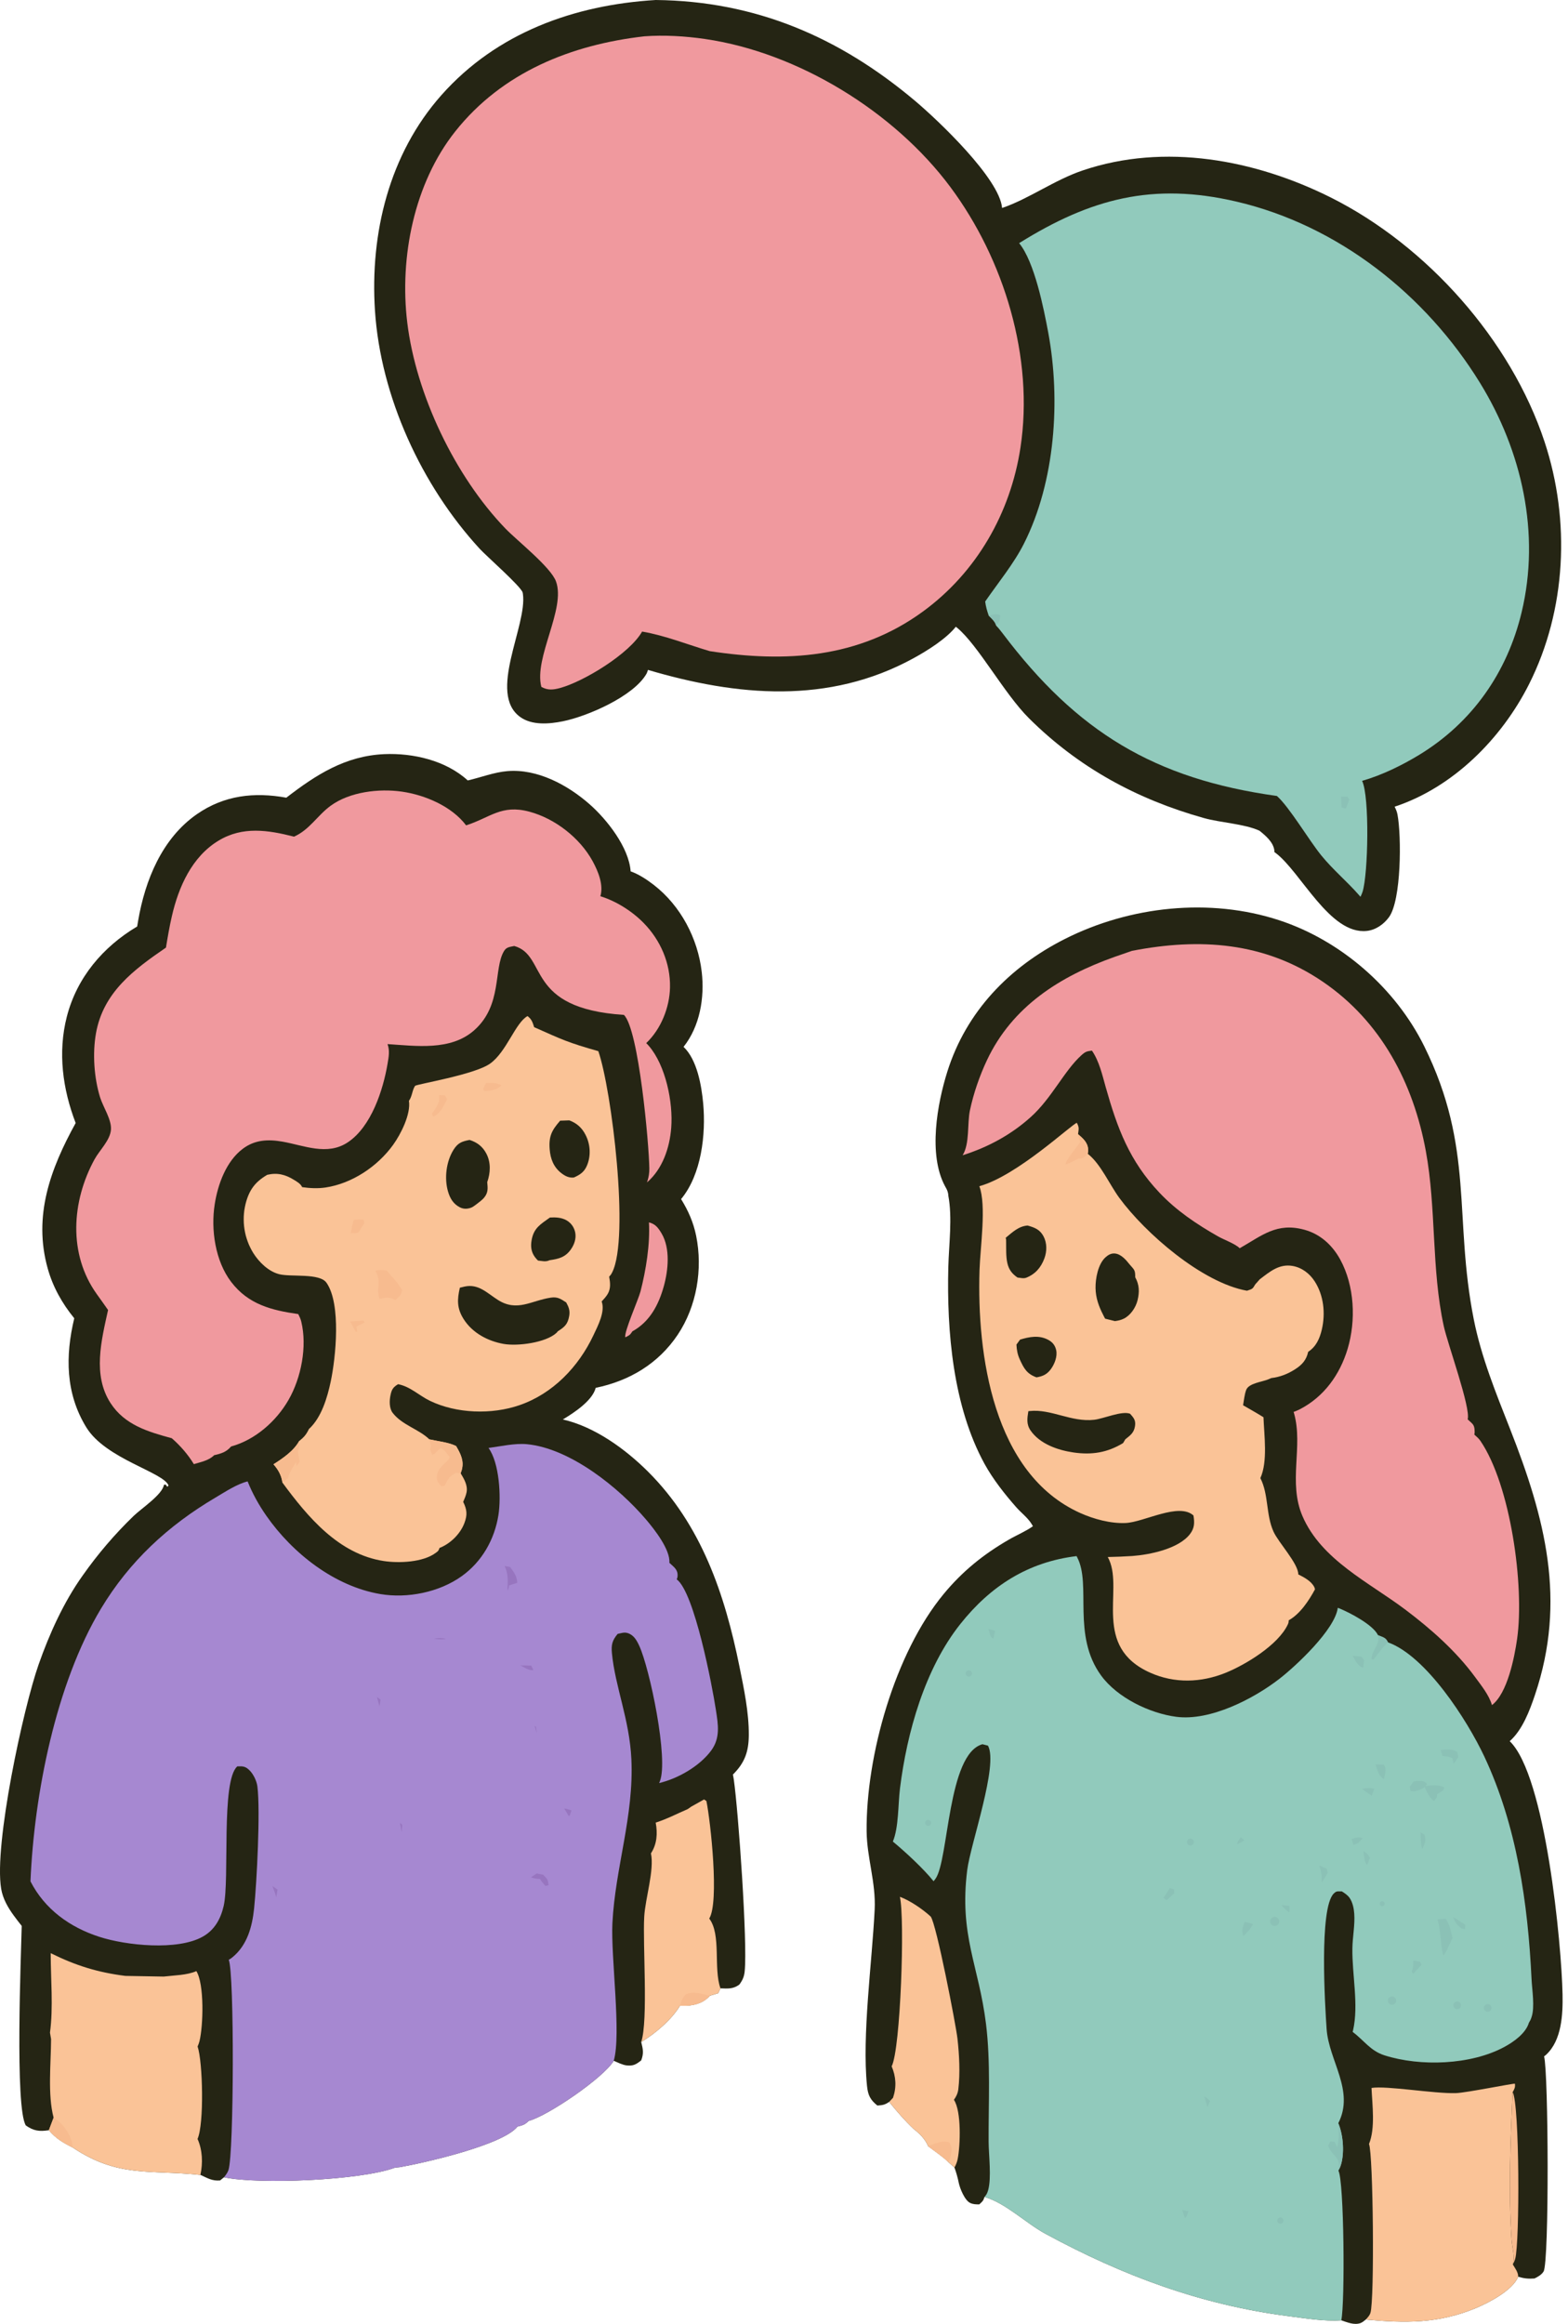 <svg xmlns="http://www.w3.org/2000/svg" width="106" height="157" viewBox="0 0 106 157" fill="none"><path d="M19.355 53.891C21.369 52.34 23.346 51.067 25.975 50.949C27.92 50.863 30.148 51.376 31.621 52.726C32.508 52.523 33.394 52.172 34.3 52.096C36.325 51.926 38.372 53.03 39.852 54.329C41.03 55.363 42.516 57.249 42.632 58.867C43.183 59.063 43.735 59.426 44.197 59.784C46.011 61.187 47.175 63.394 47.438 65.66C47.641 67.389 47.316 69.338 46.209 70.725C47.129 71.594 47.425 73.345 47.537 74.553C47.726 76.627 47.423 79.347 46.043 81.01C46.529 81.795 46.876 82.58 47.061 83.488C47.519 85.743 47.101 88.252 45.815 90.174C44.504 92.13 42.549 93.292 40.271 93.761C40.049 94.638 38.784 95.456 38.048 95.899C40.19 96.381 42.279 97.899 43.807 99.422C47.423 103.023 49.002 107.715 49.991 112.603C50.294 114.094 50.63 115.691 50.621 117.217C50.615 118.332 50.351 119.091 49.546 119.888C49.568 120.003 49.592 120.118 49.608 120.234C49.913 122.376 50.543 131.224 50.342 133.183C50.305 133.547 50.196 133.79 49.978 134.08C49.551 134.388 49.202 134.348 48.705 134.331L48.552 134.66L47.986 134.83C47.633 135.254 47.111 135.44 46.571 135.493C46.37 135.513 46.17 135.517 45.969 135.503C45.398 136.457 44.295 137.388 43.347 137.956C43.469 138.438 43.53 138.727 43.345 139.199C43.002 139.47 42.815 139.586 42.359 139.537C42.085 139.507 41.745 139.332 41.49 139.225C40.807 140.366 37.056 142.934 35.735 143.29C35.456 143.56 35.344 143.573 34.98 143.671C34.004 144.914 28.67 146.125 27.017 146.414L26.71 146.443C24.393 147.31 17.439 147.595 15.144 147.094L14.88 147.308C14.331 147.355 14.036 147.153 13.548 146.932C13.53 146.932 13.511 146.934 13.493 146.932C10.108 146.572 7.987 147.136 4.918 145.087C4.27 144.768 3.773 144.473 3.303 143.916C2.656 144.013 2.277 143.964 1.748 143.596C0.998 142.418 1.424 132.051 1.468 130.114C1.284 129.883 1.105 129.65 0.93 129.412C0.535 128.871 0.191 128.275 0.079 127.606C-0.422 124.619 1.572 115.407 2.61 112.454C3.342 110.372 4.303 108.244 5.587 106.443C6.097 105.718 6.64 105.019 7.215 104.346C7.792 103.672 8.399 103.028 9.036 102.412C9.576 101.895 10.982 100.971 11.082 100.31L11.2 100.296L11.309 100.446L11.394 100.361C11.059 99.456 7.15 98.576 5.833 96.429C4.426 94.133 4.41 91.606 5.02 89.062C4.201 88.06 3.578 86.953 3.227 85.703C2.228 82.144 3.411 78.955 5.115 75.87C4.234 73.58 3.9 71.101 4.516 68.692C5.193 66.046 6.958 63.968 9.273 62.592C9.294 62.461 9.315 62.33 9.339 62.199C9.809 59.465 10.954 56.64 13.312 55.004C15.157 53.725 17.191 53.499 19.355 53.891Z" fill="#252514"></path><path d="M33.025 97.823C33.832 97.714 34.806 97.493 35.613 97.568C38.536 97.84 41.843 100.502 43.683 102.668C44.249 103.334 45.318 104.691 45.252 105.582C45.54 105.859 45.83 106.022 45.806 106.467C45.799 106.574 45.782 106.608 45.749 106.7C46.941 107.581 48.145 113.873 48.395 115.516C48.548 116.511 48.709 117.418 48.069 118.277C47.284 119.33 45.823 120.166 44.557 120.462C44.572 120.425 44.589 120.389 44.605 120.351C45.213 118.868 43.92 112.708 43.212 111.182C43.042 110.817 42.846 110.464 42.442 110.333C42.194 110.253 42.002 110.335 41.753 110.386C41.394 110.82 41.311 111.107 41.368 111.697C41.586 113.961 42.556 116.169 42.682 118.842C42.865 122.692 41.59 126.164 41.4 129.932C41.287 132.206 42.015 137.445 41.49 139.225C40.807 140.366 37.056 142.934 35.735 143.29C35.456 143.56 35.344 143.573 34.98 143.671C34.004 144.914 28.67 146.125 27.017 146.414L26.71 146.443C24.393 147.31 17.439 147.595 15.144 147.094C15.261 146.944 15.377 146.799 15.442 146.616C15.819 145.547 15.846 133.265 15.464 132.404C15.578 132.332 15.619 132.31 15.715 132.231C16.713 131.414 17.049 130.168 17.177 128.94C17.358 127.188 17.609 122.336 17.4 120.687C17.354 120.332 17.14 119.881 16.892 119.625C16.604 119.329 16.432 119.319 16.042 119.335C14.924 120.312 15.538 126.974 15.12 128.77C14.915 129.644 14.509 130.39 13.698 130.843C11.994 131.795 8.536 131.441 6.708 130.848C4.709 130.201 3.026 128.985 2.06 127.102C2.306 121.231 3.772 113.76 6.823 108.685C8.75 105.479 11.364 103.064 14.57 101.173C15.222 100.789 16.009 100.262 16.739 100.082C17.071 100.911 17.498 101.677 18.008 102.408C19.774 104.936 22.61 107.17 25.712 107.694C27.543 108.003 29.69 107.574 31.209 106.488C32.585 105.505 33.437 104 33.697 102.341C33.886 101.124 33.762 98.831 33.025 97.823Z" fill="#A688D1"></path><path d="M9.121 127.951C9.136 128.088 9.214 128.151 9.295 128.26C9.38 128.115 9.428 127.993 9.567 127.897C9.648 128.343 9.567 128.74 9.495 129.179L9.341 129.263L9.088 128.71C9.007 129.163 9.049 129.595 8.876 130.031C8.839 129.448 8.828 129.3 8.517 128.814C8.604 128.43 8.903 128.326 9.121 127.951Z" fill="#A688D1"></path><path d="M4.265 124.894C4.484 124.948 4.607 125.014 4.799 125.125C4.828 125.505 4.901 125.829 5.019 126.191L5.059 126.312C4.689 126.331 4.558 126.269 4.237 126.084C4.045 125.661 4.166 125.331 4.265 124.894Z" fill="#A688D1"></path><path d="M34.109 105.794L34.488 105.867C34.752 106.235 34.944 106.472 34.968 106.933L34.403 107.114C34.409 107.287 34.377 107.312 34.3 107.46C34.327 106.865 34.383 106.345 34.109 105.794Z" fill="#9775BF"></path><path d="M36.278 126.571L36.718 126.653C36.99 126.941 37.043 126.952 37.082 127.363L36.87 127.413L36.576 127.061L36.509 126.941C36.286 126.927 36.108 126.915 35.898 126.83L36.278 126.571Z" fill="#9775BF"></path><path d="M35.177 112.514C35.423 112.512 35.667 112.52 35.913 112.528L36.06 112.833C35.735 112.87 35.467 112.659 35.177 112.514Z" fill="#9775BF"></path><path d="M38.141 122.179C38.318 122.201 38.466 122.255 38.634 122.311L38.519 122.645L38.451 122.694L38.141 122.179Z" fill="#9775BF"></path><path d="M18.411 127.415L18.762 127.661L18.671 128.189C18.634 127.944 18.494 127.654 18.411 127.415Z" fill="#9775BF"></path><path d="M29.328 110.71C29.625 110.649 29.862 110.673 30.156 110.71C29.882 110.794 29.611 110.736 29.328 110.71Z" fill="#9775BF"></path><path d="M25.485 114.644L25.725 114.832L25.653 115.281L25.485 114.644Z" fill="#9775BF"></path><path d="M27.039 123.146L27.192 123.289L27.15 123.786L27.039 123.146Z" fill="#9775BF"></path><path d="M36.142 116.601L36.236 116.671L36.284 117.085L36.142 116.601Z" fill="#9775BF"></path><path d="M3.427 131.954C5.117 132.793 6.614 133.256 8.475 133.49L11.065 133.535C11.749 133.452 12.652 133.446 13.275 133.166C13.825 134.068 13.74 136.869 13.485 137.903C13.456 138.024 13.406 138.145 13.358 138.26C13.711 139.291 13.807 143.495 13.354 144.504C13.69 145.253 13.722 146.137 13.548 146.932C13.53 146.932 13.511 146.934 13.493 146.932C10.108 146.572 7.987 147.136 4.918 145.087C4.27 144.768 3.773 144.473 3.303 143.916L3.624 143.068C3.212 141.52 3.447 139.386 3.453 137.763L3.379 137.322C3.61 135.621 3.428 133.681 3.427 131.954Z" fill="#FAC397"></path><path d="M3.624 143.068C4.185 143.391 4.671 144.057 4.853 144.682C4.892 144.816 4.91 144.948 4.918 145.087C4.27 144.768 3.773 144.473 3.303 143.916L3.624 143.068Z" fill="#F7BB8F"></path><path d="M46.724 122.058L47.596 121.569L47.755 121.675C48.042 123.102 48.631 128.519 47.946 129.616C48.773 130.706 48.217 132.971 48.705 134.331L48.552 134.66L47.986 134.83C47.633 135.254 47.111 135.44 46.571 135.493C46.37 135.513 46.17 135.517 45.969 135.503C45.398 136.457 44.295 137.388 43.347 137.956C43.831 136.492 43.441 131.378 43.552 129.48C43.624 128.242 44.245 126.335 44.005 125.21C44.417 124.585 44.461 123.852 44.326 123.133C45.056 122.905 45.788 122.524 46.495 122.219L46.724 122.058Z" fill="#FAC397"></path><path d="M45.969 135.503C46.061 135.168 46.133 135.001 46.355 134.735C46.889 134.507 47.441 134.709 47.986 134.83C47.633 135.254 47.111 135.44 46.571 135.493C46.37 135.513 46.17 135.517 45.969 135.503Z" fill="#F7BB8F"></path><path d="M19.874 56.524C20.916 56.067 21.454 55.095 22.344 54.442C23.639 53.49 25.627 53.261 27.174 53.483C28.731 53.707 30.538 54.472 31.51 55.76C33.141 55.24 33.893 54.329 35.783 54.835C37.518 55.299 39.196 56.601 40.062 58.178C40.434 58.86 40.814 59.777 40.587 60.549C41.657 60.878 42.739 61.565 43.517 62.361C44.655 63.524 45.326 65.072 45.294 66.707C45.267 68.069 44.679 69.532 43.685 70.473C43.761 70.546 43.781 70.565 43.857 70.652C45.006 71.98 45.511 74.481 45.376 76.195C45.27 77.552 44.79 78.974 43.739 79.884C43.748 79.853 43.757 79.822 43.768 79.791C43.859 79.495 43.898 79.251 43.896 78.941C43.877 77.327 43.183 69.546 42.178 68.566C35.449 68.129 37.058 64.56 34.765 63.91C34.477 63.977 34.246 63.969 34.076 64.248C33.348 65.436 33.98 67.914 32.048 69.612C30.468 71.004 28.125 70.663 26.198 70.538C26.359 70.978 26.278 71.401 26.202 71.85C25.904 73.633 25.099 76.124 23.508 77.177C22.115 78.098 20.561 77.386 19.096 77.129C18.13 76.96 17.234 76.995 16.415 77.609C15.29 78.451 14.725 80.015 14.516 81.353C14.245 83.07 14.549 85.187 15.623 86.599C16.787 88.13 18.363 88.522 20.162 88.778C20.251 88.955 20.319 89.096 20.367 89.289C20.776 90.978 20.36 93.085 19.508 94.572C18.677 96.022 17.252 97.276 15.623 97.723C15.301 98.098 14.958 98.203 14.477 98.312C14.119 98.673 13.581 98.77 13.105 98.916C12.713 98.271 12.183 97.659 11.612 97.166C10.003 96.728 8.436 96.273 7.475 94.794C6.244 92.9 6.858 90.538 7.305 88.503C7.056 88.141 6.799 87.788 6.544 87.431C4.602 84.726 4.838 81.162 6.389 78.327C6.731 77.702 7.451 77.039 7.501 76.311C7.547 75.633 6.973 74.798 6.766 74.135C6.357 72.808 6.246 71.172 6.489 69.802C6.984 67.038 9.04 65.512 11.22 64.018C11.335 63.312 11.455 62.603 11.617 61.904C12.07 59.924 12.972 57.877 14.782 56.788C16.406 55.81 18.128 56.076 19.874 56.524Z" fill="#F0999E"></path><path d="M27.645 74.372C27.867 74.068 27.865 73.643 28.059 73.361C28.138 73.247 32.075 72.612 33.136 71.853C34.25 71.056 34.834 69.103 35.661 68.646C35.948 68.862 36.003 69.068 36.11 69.395C38.028 70.248 38.388 70.432 40.448 71.015C41.346 73.593 42.58 83.63 41.381 85.967C41.293 86.135 41.287 86.13 41.18 86.25C41.254 86.649 41.3 87.043 41.086 87.413C40.977 87.6 40.82 87.767 40.674 87.926C40.927 88.615 40.415 89.574 40.121 90.201C39.114 92.34 37.376 94.158 35.109 94.936C33.237 95.579 30.869 95.505 29.073 94.642C28.33 94.285 27.739 93.674 26.911 93.515C26.584 93.715 26.483 93.856 26.401 94.246C26.32 94.616 26.305 95.135 26.544 95.449C27.174 96.274 28.297 96.54 29.029 97.242C29.561 97.362 30.366 97.448 30.834 97.695C31.14 98.22 31.386 98.697 31.214 99.316C31.194 99.389 31.168 99.461 31.142 99.533C31.371 99.919 31.628 100.34 31.543 100.809C31.501 101.034 31.401 101.256 31.312 101.466C31.571 101.988 31.604 102.337 31.397 102.89C31.131 103.601 30.501 104.237 29.805 104.54C29.777 104.553 29.747 104.562 29.716 104.574C29.638 104.776 29.638 104.774 29.474 104.898C28.613 105.553 26.974 105.619 25.943 105.462C22.897 104.998 20.805 102.488 19.091 100.162C19.032 99.684 18.804 99.278 18.488 98.927C19.117 98.526 19.859 98.022 20.223 97.357C20.545 97.099 20.704 96.92 20.883 96.545C21.731 95.772 22.126 94.425 22.357 93.339C22.701 91.712 23.072 88.101 22.073 86.664C21.607 85.991 19.682 86.288 18.873 86.083C18.154 85.9 17.511 85.274 17.123 84.655C17.085 84.594 17.049 84.532 17.014 84.469C16.979 84.406 16.946 84.343 16.916 84.278C16.884 84.214 16.853 84.148 16.824 84.082C16.797 84.016 16.77 83.95 16.746 83.883C16.72 83.815 16.696 83.747 16.676 83.679C16.654 83.61 16.634 83.541 16.615 83.472C16.598 83.402 16.582 83.333 16.567 83.262C16.552 83.192 16.54 83.121 16.528 83.05C16.516 82.98 16.507 82.909 16.5 82.837C16.492 82.766 16.486 82.694 16.482 82.622C16.478 82.551 16.476 82.479 16.476 82.407C16.474 82.335 16.475 82.264 16.478 82.192C16.481 82.12 16.486 82.048 16.493 81.977C16.499 81.905 16.507 81.834 16.517 81.763C16.527 81.692 16.54 81.621 16.554 81.551C16.567 81.48 16.582 81.41 16.6 81.34C16.835 80.407 17.241 79.849 18.067 79.369C18.743 79.21 19.288 79.349 19.867 79.706C20.085 79.84 20.314 79.965 20.428 80.203C20.944 80.277 21.487 80.304 22.006 80.227C23.798 79.959 25.529 78.801 26.579 77.34C27.102 76.614 27.782 75.265 27.645 74.372Z" fill="#FAC397"></path><path d="M29.029 97.242C29.561 97.362 30.366 97.448 30.834 97.695C31.14 98.22 31.386 98.697 31.214 99.316C31.194 99.389 31.168 99.461 31.142 99.533L30.81 99.5C30.353 99.759 30.307 99.906 30.05 100.377L29.836 100.416C29.64 100.174 29.52 100.102 29.533 99.763C29.546 99.382 29.773 99.134 30.037 98.886C30.2 98.734 30.32 98.651 30.398 98.438C30.235 98.235 30.063 97.965 29.825 97.846C29.701 97.782 29.485 98.22 29.223 98.286L29.071 97.927C29.165 97.649 29.093 97.519 29.029 97.242Z" fill="#F7BB8F"></path><path d="M18.488 98.927C19.117 98.526 19.859 98.022 20.223 97.357C20.229 97.628 20.242 97.809 20.138 98.065L20.258 98.771L20.046 99.047L20.014 98.783C19.782 99.142 19.578 99.453 19.464 99.867L19.091 100.162C19.032 99.684 18.804 99.278 18.488 98.927Z" fill="#F7BB8F"></path><path d="M31.087 86.997C31.198 86.969 31.307 86.941 31.416 86.917C32.352 86.721 32.92 87.354 33.66 87.823C34.965 88.649 35.909 87.867 37.224 87.669C37.701 87.596 37.895 87.75 38.276 87.991C38.449 88.302 38.542 88.543 38.479 88.905C38.381 89.477 38.159 89.651 37.708 89.942C37.679 89.977 37.655 90.016 37.62 90.047C36.899 90.712 34.996 90.962 34.045 90.794C32.981 90.606 31.942 90.057 31.349 89.127C30.88 88.392 30.902 87.802 31.087 86.997Z" fill="#252514"></path><path d="M32.203 81.364C32.092 81.444 31.963 81.551 31.831 81.597C31.569 81.685 31.329 81.688 31.087 81.565C30.642 81.339 30.418 80.954 30.283 80.485C30.028 79.599 30.167 78.468 30.655 77.685C30.956 77.204 31.229 77.112 31.743 77.013C32.251 77.172 32.622 77.452 32.875 77.931C33.195 78.535 33.158 79.239 32.938 79.864C32.971 80.26 33.016 80.546 32.748 80.886C32.606 81.068 32.384 81.222 32.203 81.364Z" fill="#252514"></path><path d="M37.867 75.713L38.49 75.691C39 75.886 39.34 76.189 39.589 76.68C39.911 77.312 39.959 78.08 39.682 78.739C39.497 79.178 39.218 79.364 38.795 79.551C38.464 79.589 38.2 79.453 37.943 79.253C37.426 78.851 37.211 78.291 37.16 77.656C37.088 76.767 37.298 76.364 37.867 75.713Z" fill="#252514"></path><path d="M37.176 82.255C37.555 82.231 37.95 82.249 38.292 82.44C38.33 82.461 38.366 82.485 38.401 82.51C38.437 82.535 38.471 82.563 38.503 82.592C38.537 82.621 38.568 82.651 38.597 82.684C38.626 82.716 38.653 82.75 38.678 82.785C38.704 82.82 38.728 82.857 38.749 82.895C38.77 82.933 38.789 82.972 38.806 83.012C38.824 83.052 38.839 83.092 38.852 83.134C38.865 83.175 38.876 83.218 38.885 83.26C38.968 83.674 38.824 84.084 38.584 84.42C38.207 84.947 37.762 85.05 37.152 85.139C36.89 85.267 36.655 85.19 36.369 85.162C36.271 85.059 36.23 85.022 36.153 84.915C35.9 84.563 35.865 84.192 35.94 83.773C36.086 82.958 36.546 82.707 37.176 82.255Z" fill="#252514"></path><path d="M25.38 85.849C25.681 85.783 25.86 85.793 26.156 85.841C26.211 85.915 26.283 86.02 26.344 86.082C26.699 86.437 26.919 86.735 27.187 87.162C27.109 87.527 27.009 87.569 26.743 87.817L26.736 87.829C26.281 87.6 26.132 87.642 25.662 87.756C25.378 86.977 25.836 86.731 25.38 85.849Z" fill="#F7BB8F"></path><path d="M29.683 73.987L30.069 73.998L30.226 74.234C30.167 74.38 30.169 74.385 30.08 74.548C29.899 74.882 29.651 75.341 29.287 75.426L29.195 75.237C29.409 74.931 29.688 74.595 29.69 74.209C29.692 74.135 29.686 74.061 29.683 73.987Z" fill="#F7BB8F"></path><path d="M23.909 82.417C24.14 82.377 24.343 82.386 24.576 82.401L24.63 82.638L24.225 83.266C24.009 83.331 23.933 83.323 23.715 83.298C23.763 82.998 23.833 82.711 23.909 82.417Z" fill="#F7BB8F"></path><path d="M32.851 73.166C33.245 73.157 33.544 73.131 33.899 73.318C33.649 73.615 33.224 73.685 32.849 73.704C32.809 73.707 32.772 73.704 32.733 73.703L32.655 73.582L32.851 73.166Z" fill="#F7BB8F"></path><path d="M23.676 89.278L24.572 89.213L24.65 89.347L24.094 89.62L24.149 89.98L24.035 89.959L23.676 89.278Z" fill="#F7BB8F"></path><path d="M43.87 82.582C44.308 82.691 44.498 82.951 44.725 83.332C45.324 84.344 45.176 85.82 44.873 86.905C44.524 88.157 43.925 89.297 42.754 89.942C42.59 90.194 42.545 90.215 42.272 90.348C42.17 90.004 43.159 87.794 43.301 87.242C43.669 85.808 43.953 84.061 43.87 82.582Z" fill="#F0999E"></path><path d="M64.108 80.774C64.104 80.729 64.104 80.683 64.095 80.638C64.053 80.416 63.984 80.32 63.881 80.129C62.737 77.998 63.356 74.573 64.043 72.393C65.322 68.335 68.226 65.34 71.971 63.444C76.368 61.219 81.774 60.628 86.482 62.173C90.652 63.543 94.341 66.758 96.283 70.688C99.688 77.579 98.262 82.235 99.631 89.14C100.141 91.7 101.127 94.109 102.079 96.528C104.451 102.555 105.922 108.125 103.764 114.515C103.407 115.573 102.916 116.878 102.06 117.632C104.49 119.968 105.567 131.388 105.632 134.746C105.656 136.085 105.582 137.828 104.527 138.811C104.481 138.854 104.431 138.89 104.383 138.929C104.68 139.993 104.737 152.824 104.349 153.46C104.211 153.684 103.963 153.822 103.734 153.932C103.324 153.962 103.028 153.934 102.633 153.813C102.265 154.72 100.688 155.552 99.786 155.928C97.236 156.989 95.008 156.954 92.329 156.708C92.231 156.786 92.095 156.903 91.971 156.946C91.54 157.097 91.086 156.896 90.674 156.759C89.521 156.838 88.289 156.629 87.145 156.483C81.218 155.725 75.892 153.743 70.661 150.904C69.355 150.196 67.953 148.81 66.554 148.427C66.473 148.694 66.408 148.735 66.201 148.927C65.976 148.925 65.791 148.927 65.584 148.828C65.215 148.652 64.893 147.85 64.816 147.479C64.742 147.114 64.649 146.788 64.524 146.437L64.128 146.086C63.722 145.687 63.199 145.344 62.745 144.997C62.538 144.499 62.174 144.151 61.76 143.827C61.156 143.254 60.633 142.648 60.11 142.002C59.809 142.207 59.659 142.225 59.31 142.247C58.833 141.862 58.678 141.557 58.612 140.927C58.264 137.509 58.955 132.558 59.129 129.011C59.218 127.172 58.606 125.52 58.586 123.732C58.534 118.622 60.498 111.672 63.792 107.691C65.063 106.153 66.482 105.009 68.202 104.015C68.718 103.716 69.346 103.453 69.828 103.111C69.8 103.064 69.773 103.016 69.745 102.97C69.499 102.556 69.039 102.208 68.716 101.845C67.934 100.961 67.121 99.93 66.554 98.894C64.424 94.998 63.999 89.951 64.108 85.599C64.147 84.073 64.391 82.267 64.108 80.774Z" fill="#252514"></path><path d="M60.359 124.413C60.758 123.476 60.71 121.875 60.84 120.827C61.309 117.045 62.521 112.739 64.915 109.724C66.962 107.145 69.503 105.523 72.777 105.129C72.793 105.157 72.806 105.186 72.821 105.214C73.8 107.072 72.442 110.476 74.447 113.21C75.541 114.7 77.721 115.752 79.524 115.986C81.817 116.283 84.741 114.775 86.489 113.42C87.596 112.562 90.245 110.099 90.437 108.623C90.469 108.635 90.502 108.645 90.535 108.659C91.256 108.949 92.845 109.787 93.153 110.47C93.48 110.614 93.678 110.619 93.829 110.955C96.407 111.881 99.18 116.202 100.338 118.658C102.537 123.333 103.291 128.581 103.535 133.697C103.57 134.434 103.769 135.602 103.535 136.276C103.464 136.486 103.466 136.461 103.357 136.655C103.143 137.376 102.328 137.949 101.689 138.294C99.426 139.513 96.017 139.627 93.597 138.858C92.636 138.553 92.213 137.845 91.442 137.274C91.452 137.238 91.461 137.203 91.47 137.167C91.86 135.455 91.4 133.407 91.424 131.648C91.433 130.869 91.605 130.061 91.55 129.287C91.526 128.936 91.444 128.536 91.248 128.239C91.115 128.039 90.912 127.905 90.711 127.78C90.441 127.789 90.362 127.727 90.16 127.932C89.168 128.933 89.573 135.502 89.682 137.079C89.831 139.225 91.594 141.242 90.472 143.443C90.811 144.237 90.91 145.533 90.615 146.358C90.572 146.478 90.543 146.521 90.478 146.64C90.87 147.348 90.927 155.607 90.674 156.759C89.521 156.838 88.289 156.629 87.145 156.483C81.218 155.725 75.892 153.743 70.661 150.904C69.355 150.196 67.953 148.81 66.554 148.427C66.685 148.279 66.739 148.174 66.796 147.981C67.04 147.137 66.837 145.601 66.833 144.689C66.818 142.087 66.975 139.311 66.656 136.733C66.166 132.774 64.834 130.759 65.385 126.347C65.606 124.575 67.509 119.241 66.789 117.934L66.414 117.839C64.045 118.495 64.145 125.67 63.24 126.93C63.199 126.986 63.155 127.04 63.112 127.095C62.421 126.236 61.22 125.127 60.359 124.413Z" fill="#91CABC"></path><path d="M90.478 146.64C90.648 145.626 90.088 145.768 89.785 144.968L89.924 144.678L90.221 144.7L90.386 145.066C90.556 144.532 90.495 143.995 90.472 143.443C90.811 144.237 90.91 145.533 90.615 146.358C90.572 146.478 90.543 146.521 90.478 146.64Z" fill="#8BC1B6"></path><path d="M93.153 110.47C93.48 110.614 93.678 110.619 93.829 110.955C93.469 111.273 93.162 111.738 92.856 112.113L92.721 112.099C92.708 111.553 93.222 111.178 93.177 110.653C93.172 110.592 93.159 110.531 93.153 110.47Z" fill="#8BC1B6"></path><path d="M97.172 129.676L97.726 129.629C97.996 129.971 98.088 130.517 98.195 130.934C98.073 131.166 97.968 131.404 97.859 131.643C97.8 131.812 97.698 131.948 97.6 132.099C97.425 132.024 97.397 130.206 97.172 129.676Z" fill="#8BC1B6"></path><path d="M96.283 120.685C96.765 120.601 97.17 120.556 97.63 120.745L97.58 120.955L97.157 121.21C97.129 121.462 97.118 121.478 96.948 121.669C96.621 121.492 96.449 121.011 96.283 120.685Z" fill="#8BC1B6"></path><path d="M95.564 120.357C95.686 120.338 95.749 120.326 95.88 120.32C96.161 120.309 96.281 120.326 96.479 120.522C96.244 120.876 96.076 120.872 95.684 121.012C95.609 121.042 95.435 121.012 95.354 121.007L95.304 120.702L95.564 120.357Z" fill="#8BC1B6"></path><path d="M97.388 118.23C97.829 118.184 98.105 118.145 98.509 118.346L98.583 118.705L98.271 119.166L98.188 118.787C98.02 118.698 97.894 118.664 97.707 118.648L97.51 118.633L97.388 118.23Z" fill="#8BC1B6"></path><path d="M92.985 119.21L93.547 119.211C93.767 119.545 93.621 119.814 93.552 120.199C93.172 119.954 93.135 119.621 92.985 119.21Z" fill="#8BC1B6"></path><path d="M84.141 129.842C84.344 129.869 84.512 129.924 84.704 129.987C84.557 130.313 84.309 130.54 84.065 130.793C83.897 130.376 84.008 130.26 84.141 129.842Z" fill="#8BC1B6"></path><path d="M91.439 111.866L92.024 111.917L92.218 112.162L92.148 112.676C91.764 112.539 91.649 112.203 91.439 111.866Z" fill="#8BC1B6"></path><path d="M95.548 132.456L96.006 132.528L96.087 132.748L95.542 133.348L95.437 133.215C95.5 133.021 95.537 132.856 95.542 132.654L95.548 132.456Z" fill="#8BC1B6"></path><path d="M89.192 126.034L89.689 126.246L89.759 126.532L89.34 127.201C89.379 126.763 89.323 126.452 89.192 126.034Z" fill="#8BC1B6"></path><path d="M98.238 129.512L99.06 130.033L99.034 130.328L98.818 130.296C98.452 130.016 98.408 129.942 98.238 129.512Z" fill="#8BC1B6"></path><path d="M79.073 127.554L79.361 127.641L79.38 127.909L78.866 128.375L78.656 128.211C78.811 127.996 78.942 127.783 79.073 127.554Z" fill="#8BC1B6"></path><path d="M96.037 123.787L96.287 123.94C96.442 124.372 96.316 124.494 96.156 124.914C96.015 124.599 96.05 124.135 96.037 123.787Z" fill="#8BC1B6"></path><path d="M92.167 125.062C92.398 125.188 92.479 125.286 92.614 125.509L92.42 126.004C92.211 125.762 92.215 125.379 92.167 125.062Z" fill="#8BC1B6"></path><path d="M92.095 120.85C92.377 120.813 92.623 120.76 92.9 120.855L92.725 121.338C92.71 121.318 92.699 121.291 92.68 121.276C92.455 121.118 92.3 121.049 92.095 120.85Z" fill="#8BC1B6"></path><path d="M91.37 124.245C91.651 124.157 91.832 124.079 92.122 124.19L91.827 124.506L91.502 124.643L91.37 124.245Z" fill="#8BC1B6"></path><path d="M66.822 110.059L67.282 110.177L67.147 110.708C66.909 110.583 66.9 110.309 66.822 110.059Z" fill="#8BC1B6"></path><path d="M86.221 129.509C86.238 129.512 86.255 129.516 86.271 129.521C86.287 129.527 86.303 129.534 86.319 129.542C86.333 129.551 86.347 129.56 86.36 129.571C86.375 129.582 86.387 129.593 86.397 129.606C86.409 129.619 86.42 129.633 86.43 129.647C86.439 129.662 86.447 129.677 86.454 129.693C86.46 129.709 86.465 129.726 86.469 129.743C86.472 129.759 86.474 129.776 86.476 129.794C86.477 129.811 86.476 129.828 86.474 129.845C86.472 129.862 86.469 129.879 86.465 129.896C86.459 129.912 86.452 129.928 86.445 129.944C86.438 129.959 86.429 129.974 86.419 129.988C86.409 130.002 86.398 130.015 86.386 130.027C86.373 130.04 86.36 130.051 86.347 130.061C86.332 130.07 86.317 130.079 86.301 130.087C86.285 130.094 86.269 130.1 86.253 130.105C86.239 130.109 86.224 130.112 86.21 130.114C86.194 130.115 86.178 130.116 86.164 130.116C86.148 130.115 86.133 130.114 86.118 130.111C86.104 130.108 86.089 130.105 86.075 130.1C86.06 130.095 86.046 130.089 86.033 130.082C86.019 130.075 86.006 130.067 85.994 130.059C85.981 130.05 85.969 130.04 85.959 130.029C85.947 130.019 85.937 130.007 85.929 129.995C85.92 129.983 85.912 129.971 85.905 129.957C85.897 129.944 85.891 129.93 85.885 129.916C85.879 129.902 85.875 129.887 85.872 129.872C85.869 129.857 85.867 129.842 85.865 129.827C85.865 129.812 85.866 129.797 85.868 129.782C85.869 129.766 85.871 129.751 85.874 129.737C85.878 129.722 85.883 129.707 85.889 129.693C85.895 129.679 85.902 129.666 85.909 129.653C85.916 129.639 85.925 129.627 85.935 129.615C85.945 129.604 85.956 129.593 85.968 129.583C85.978 129.572 85.99 129.563 86.003 129.555C86.016 129.546 86.029 129.539 86.042 129.533C86.056 129.526 86.071 129.521 86.085 129.517C86.1 129.512 86.115 129.509 86.129 129.507C86.145 129.505 86.16 129.504 86.175 129.504C86.191 129.505 86.206 129.506 86.221 129.509Z" fill="#8BC1B6"></path><path d="M86.615 128.701L87.165 128.756V129.188C86.964 129.101 86.772 128.856 86.615 128.701Z" fill="#8BC1B6"></path><path d="M81.41 141.621C81.549 141.705 81.671 141.826 81.798 141.93L81.632 142.356L81.41 141.621Z" fill="#8BC1B6"></path><path d="M93.935 134.935C93.943 134.929 93.95 134.924 93.957 134.919C93.966 134.914 93.974 134.91 93.981 134.906C93.99 134.902 93.999 134.898 94.007 134.895C94.016 134.892 94.025 134.889 94.033 134.887C94.042 134.884 94.051 134.883 94.059 134.881C94.07 134.88 94.079 134.879 94.088 134.878C94.097 134.877 94.105 134.877 94.114 134.878C94.124 134.878 94.134 134.879 94.142 134.88C94.151 134.881 94.16 134.883 94.168 134.885C94.179 134.887 94.187 134.89 94.195 134.893C94.203 134.896 94.212 134.899 94.221 134.903C94.23 134.907 94.237 134.911 94.245 134.915C94.254 134.92 94.262 134.925 94.269 134.93C94.276 134.936 94.283 134.941 94.291 134.947C94.298 134.953 94.304 134.96 94.31 134.967C94.316 134.973 94.322 134.98 94.328 134.987C94.334 134.995 94.339 135.002 94.343 135.01C94.347 135.018 94.352 135.026 94.356 135.034C94.36 135.042 94.364 135.051 94.367 135.059C94.371 135.068 94.374 135.076 94.376 135.085C94.379 135.094 94.381 135.103 94.382 135.112C94.384 135.121 94.384 135.13 94.384 135.139C94.386 135.148 94.386 135.157 94.386 135.167C94.385 135.176 94.384 135.185 94.384 135.194C94.383 135.203 94.381 135.212 94.378 135.221C94.376 135.23 94.374 135.239 94.371 135.247C94.368 135.256 94.365 135.265 94.36 135.273C94.357 135.281 94.354 135.289 94.35 135.297C94.345 135.305 94.34 135.313 94.334 135.321C94.328 135.328 94.323 135.335 94.317 135.342C94.311 135.349 94.305 135.356 94.299 135.362C94.292 135.368 94.285 135.374 94.278 135.38C94.27 135.386 94.263 135.391 94.256 135.396C94.247 135.401 94.239 135.405 94.232 135.409C94.223 135.413 94.214 135.417 94.206 135.42C94.197 135.424 94.188 135.426 94.179 135.429C94.171 135.431 94.162 135.433 94.153 135.435C94.143 135.436 94.134 135.437 94.125 135.438C94.116 135.439 94.107 135.439 94.097 135.439C94.088 135.438 94.079 135.438 94.07 135.437C94.06 135.435 94.051 135.434 94.042 135.432C94.033 135.429 94.025 135.427 94.016 135.424C94.007 135.421 93.999 135.418 93.99 135.414C93.981 135.41 93.973 135.406 93.966 135.401C93.957 135.397 93.949 135.392 93.942 135.386C93.935 135.381 93.927 135.375 93.92 135.369C93.914 135.363 93.908 135.357 93.9 135.35C93.895 135.343 93.889 135.336 93.883 135.329C93.877 135.322 93.872 135.314 93.868 135.306C93.862 135.299 93.858 135.29 93.855 135.282C93.85 135.274 93.847 135.265 93.844 135.257C93.839 135.248 93.837 135.24 93.835 135.231C93.832 135.222 93.83 135.213 93.829 135.204C93.827 135.195 93.826 135.185 93.826 135.176C93.825 135.167 93.824 135.158 93.824 135.149C93.826 135.139 93.826 135.13 93.826 135.121C93.828 135.112 93.83 135.103 93.833 135.094C93.834 135.085 93.837 135.076 93.839 135.067C93.842 135.059 93.846 135.05 93.85 135.042C93.855 135.033 93.859 135.025 93.863 135.017C93.868 135.009 93.873 135.001 93.879 134.994C93.883 134.986 93.888 134.979 93.894 134.972C93.901 134.965 93.908 134.959 93.913 134.953C93.921 134.946 93.928 134.94 93.935 134.935Z" fill="#8BC1B6"></path><path d="M83.884 124.121L84.126 124.336L83.64 124.602C83.664 124.371 83.751 124.306 83.884 124.121Z" fill="#8BC1B6"></path><path d="M98.411 135.237C98.432 135.228 98.455 135.222 98.478 135.219C98.501 135.217 98.525 135.217 98.55 135.22C98.573 135.224 98.596 135.231 98.618 135.24C98.638 135.25 98.658 135.263 98.677 135.278C98.694 135.293 98.71 135.31 98.724 135.33C98.737 135.349 98.748 135.37 98.755 135.392C98.762 135.414 98.767 135.437 98.768 135.461C98.769 135.484 98.768 135.507 98.764 135.53C98.759 135.554 98.751 135.576 98.74 135.597C98.73 135.618 98.716 135.637 98.701 135.654C98.684 135.672 98.666 135.687 98.646 135.699C98.627 135.712 98.606 135.722 98.583 135.728C98.567 135.733 98.551 135.736 98.535 135.737C98.519 135.739 98.502 135.739 98.485 135.737C98.469 135.736 98.453 135.733 98.437 135.728C98.421 135.724 98.406 135.718 98.391 135.71C98.376 135.702 98.363 135.694 98.35 135.684C98.336 135.673 98.325 135.662 98.315 135.65C98.303 135.637 98.294 135.624 98.286 135.61C98.278 135.596 98.27 135.581 98.264 135.565C98.259 135.55 98.254 135.534 98.251 135.517C98.25 135.501 98.249 135.484 98.249 135.468C98.251 135.451 98.253 135.435 98.256 135.419C98.26 135.403 98.265 135.387 98.271 135.372C98.278 135.357 98.287 135.343 98.297 135.329C98.306 135.315 98.316 135.303 98.328 135.291C98.339 135.28 98.352 135.269 98.367 135.26C98.38 135.251 98.395 135.244 98.411 135.237Z" fill="#8BC1B6"></path><path d="M79.916 149.305L80.352 149.391L80.185 149.793L80.1 149.847L79.916 149.305Z" fill="#8BC1B6"></path><path d="M100.614 135.399C100.63 135.401 100.646 135.405 100.66 135.411C100.675 135.416 100.689 135.423 100.702 135.431C100.716 135.439 100.729 135.448 100.741 135.458C100.752 135.469 100.763 135.48 100.774 135.492C100.784 135.505 100.792 135.518 100.8 135.532C100.807 135.546 100.813 135.56 100.817 135.575C100.823 135.59 100.827 135.605 100.828 135.621C100.831 135.637 100.832 135.653 100.83 135.668C100.829 135.684 100.827 135.7 100.824 135.715C100.819 135.73 100.814 135.745 100.808 135.76C100.803 135.774 100.795 135.788 100.784 135.801C100.776 135.814 100.766 135.826 100.756 135.838C100.744 135.849 100.732 135.859 100.719 135.868C100.706 135.877 100.692 135.885 100.678 135.891C100.663 135.898 100.648 135.903 100.632 135.906C100.617 135.91 100.602 135.913 100.586 135.913C100.574 135.914 100.562 135.914 100.549 135.913C100.537 135.912 100.526 135.91 100.514 135.907C100.503 135.904 100.491 135.901 100.479 135.896C100.469 135.892 100.458 135.887 100.447 135.881C100.436 135.875 100.426 135.869 100.416 135.862C100.407 135.854 100.399 135.846 100.39 135.838C100.381 135.829 100.373 135.82 100.366 135.811C100.359 135.801 100.352 135.791 100.346 135.78C100.341 135.77 100.335 135.759 100.331 135.747C100.327 135.736 100.323 135.725 100.32 135.713C100.317 135.701 100.316 135.689 100.316 135.677C100.314 135.665 100.314 135.653 100.314 135.641C100.315 135.629 100.317 135.617 100.32 135.605C100.322 135.593 100.324 135.581 100.329 135.57C100.333 135.559 100.338 135.547 100.342 135.537C100.348 135.526 100.354 135.516 100.362 135.506C100.369 135.496 100.376 135.487 100.383 135.478C100.392 135.469 100.402 135.461 100.412 135.453C100.42 135.445 100.43 135.439 100.44 135.432C100.45 135.426 100.461 135.421 100.473 135.416C100.484 135.411 100.496 135.407 100.508 135.404C100.519 135.401 100.531 135.399 100.542 135.397C100.554 135.396 100.566 135.395 100.577 135.395C100.59 135.396 100.603 135.397 100.614 135.399Z" fill="#8BC1B6"></path><path d="M80.309 124.284C80.319 124.273 80.331 124.264 80.344 124.256C80.355 124.247 80.368 124.24 80.383 124.234C80.396 124.228 80.41 124.223 80.424 124.22C80.439 124.217 80.454 124.215 80.468 124.215C80.484 124.214 80.499 124.215 80.514 124.218C80.528 124.22 80.542 124.224 80.555 124.229C80.57 124.235 80.584 124.241 80.597 124.249C80.608 124.257 80.62 124.266 80.632 124.276C80.643 124.286 80.653 124.297 80.662 124.309C80.671 124.321 80.678 124.334 80.684 124.347C80.691 124.36 80.696 124.374 80.699 124.389C80.703 124.403 80.706 124.418 80.706 124.433C80.707 124.448 80.707 124.463 80.706 124.477C80.703 124.492 80.699 124.506 80.695 124.521C80.69 124.535 80.684 124.548 80.677 124.561C80.67 124.574 80.661 124.586 80.651 124.598C80.638 124.614 80.623 124.627 80.605 124.639C80.588 124.651 80.569 124.66 80.549 124.667C80.53 124.673 80.509 124.677 80.488 124.678C80.467 124.68 80.447 124.678 80.427 124.674C80.406 124.669 80.387 124.663 80.368 124.653C80.35 124.644 80.334 124.632 80.318 124.618C80.302 124.604 80.288 124.588 80.278 124.57C80.267 124.552 80.258 124.534 80.252 124.514C80.246 124.494 80.243 124.474 80.241 124.453C80.241 124.432 80.244 124.411 80.25 124.391C80.254 124.371 80.262 124.352 80.272 124.334C80.282 124.315 80.294 124.299 80.309 124.284Z" fill="#8BC1B6"></path><path d="M65.479 112.847C65.489 112.846 65.5 112.846 65.512 112.847C65.522 112.848 65.532 112.85 65.542 112.852C65.554 112.854 65.564 112.858 65.573 112.862C65.583 112.865 65.593 112.87 65.603 112.876C65.612 112.881 65.621 112.887 65.63 112.894C65.638 112.901 65.646 112.908 65.653 112.916C65.661 112.924 65.667 112.932 65.673 112.941C65.679 112.95 65.684 112.96 65.688 112.969C65.693 112.979 65.696 112.989 65.699 113C65.702 113.01 65.704 113.021 65.706 113.031C65.707 113.042 65.708 113.053 65.708 113.063C65.708 113.074 65.707 113.085 65.706 113.095C65.703 113.106 65.7 113.117 65.697 113.127C65.694 113.137 65.69 113.147 65.684 113.156C65.68 113.166 65.675 113.175 65.669 113.184C65.662 113.193 65.654 113.201 65.647 113.209C65.638 113.217 65.63 113.224 65.621 113.231C65.612 113.238 65.603 113.244 65.593 113.249C65.582 113.255 65.571 113.259 65.56 113.262C65.55 113.266 65.539 113.269 65.527 113.27C65.516 113.272 65.504 113.273 65.492 113.273C65.481 113.273 65.47 113.272 65.46 113.27C65.448 113.268 65.436 113.265 65.425 113.262C65.415 113.258 65.404 113.253 65.394 113.248C65.384 113.242 65.374 113.236 65.366 113.229C65.357 113.222 65.348 113.215 65.34 113.206C65.332 113.198 65.326 113.189 65.32 113.18C65.313 113.17 65.307 113.16 65.303 113.15C65.298 113.139 65.294 113.129 65.29 113.118C65.287 113.107 65.284 113.095 65.283 113.084C65.283 113.073 65.283 113.061 65.283 113.05C65.283 113.039 65.284 113.027 65.287 113.016C65.29 113.005 65.293 112.994 65.296 112.983C65.3 112.973 65.305 112.962 65.311 112.952C65.317 112.943 65.324 112.933 65.331 112.924C65.338 112.915 65.346 112.907 65.355 112.9C65.364 112.892 65.373 112.885 65.383 112.879C65.392 112.873 65.402 112.868 65.414 112.863C65.424 112.859 65.435 112.855 65.446 112.853C65.457 112.85 65.468 112.848 65.479 112.847Z" fill="#8BC1B6"></path><path d="M86.498 149.82C86.516 149.814 86.536 149.811 86.556 149.811C86.577 149.811 86.596 149.814 86.615 149.819C86.634 149.825 86.652 149.833 86.67 149.843C86.687 149.854 86.702 149.867 86.716 149.882C86.729 149.897 86.74 149.913 86.748 149.931C86.757 149.949 86.763 149.968 86.766 149.988C86.769 150.007 86.769 150.027 86.768 150.047C86.765 150.067 86.76 150.086 86.752 150.104C86.745 150.123 86.735 150.14 86.722 150.155C86.709 150.171 86.694 150.184 86.678 150.196C86.662 150.207 86.645 150.216 86.626 150.223C86.607 150.229 86.588 150.233 86.567 150.234C86.554 150.234 86.541 150.234 86.528 150.232C86.516 150.23 86.504 150.227 86.491 150.223C86.479 150.219 86.468 150.214 86.456 150.208C86.446 150.202 86.436 150.195 86.425 150.187C86.415 150.179 86.406 150.17 86.397 150.16C86.388 150.151 86.381 150.14 86.375 150.129C86.368 150.118 86.362 150.107 86.358 150.095C86.354 150.083 86.351 150.07 86.349 150.058C86.348 150.045 86.347 150.032 86.347 150.019C86.347 150.007 86.348 149.994 86.349 149.981C86.352 149.969 86.356 149.957 86.36 149.945C86.366 149.933 86.372 149.921 86.378 149.91C86.385 149.9 86.393 149.89 86.402 149.88C86.41 149.87 86.42 149.862 86.43 149.854C86.44 149.846 86.451 149.84 86.463 149.834C86.474 149.828 86.486 149.823 86.498 149.82Z" fill="#8BC1B6"></path><path d="M62.641 122.977C62.656 122.968 62.671 122.961 62.687 122.956C62.703 122.952 62.719 122.949 62.737 122.948C62.754 122.948 62.771 122.949 62.787 122.953C62.804 122.956 62.82 122.962 62.835 122.97C62.849 122.977 62.863 122.986 62.876 122.997C62.889 123.009 62.901 123.021 62.911 123.035C62.92 123.049 62.928 123.064 62.935 123.08C62.941 123.096 62.945 123.112 62.946 123.129C62.948 123.141 62.948 123.153 62.946 123.165C62.946 123.177 62.945 123.189 62.942 123.201C62.939 123.212 62.934 123.224 62.929 123.235C62.924 123.246 62.919 123.256 62.911 123.266C62.904 123.276 62.897 123.286 62.889 123.294C62.881 123.303 62.871 123.31 62.861 123.317C62.851 123.324 62.841 123.33 62.831 123.335C62.819 123.34 62.807 123.345 62.796 123.348C62.784 123.351 62.773 123.353 62.761 123.353C62.748 123.354 62.735 123.354 62.724 123.353C62.712 123.351 62.701 123.349 62.689 123.346C62.677 123.342 62.666 123.338 62.654 123.333C62.644 123.327 62.634 123.321 62.623 123.314C62.615 123.306 62.606 123.298 62.597 123.289C62.589 123.28 62.581 123.271 62.576 123.261C62.568 123.251 62.562 123.24 62.558 123.229C62.554 123.218 62.55 123.206 62.547 123.194C62.544 123.183 62.543 123.171 62.543 123.159C62.543 123.147 62.544 123.134 62.545 123.122C62.547 123.11 62.549 123.099 62.552 123.087C62.556 123.076 62.561 123.065 62.567 123.054C62.573 123.043 62.579 123.033 62.587 123.024C62.594 123.014 62.602 123.006 62.613 122.998C62.621 122.99 62.631 122.983 62.641 122.977Z" fill="#8BC1B6"></path><path d="M93.29 128.534C93.297 128.521 93.306 128.509 93.316 128.498C93.326 128.487 93.338 128.477 93.351 128.469C93.364 128.461 93.378 128.455 93.392 128.451C93.407 128.447 93.421 128.444 93.436 128.444C93.451 128.444 93.465 128.446 93.48 128.449C93.494 128.453 93.508 128.459 93.521 128.466C93.534 128.473 93.546 128.482 93.558 128.493C93.568 128.503 93.577 128.515 93.584 128.528C93.592 128.541 93.597 128.555 93.602 128.569C93.605 128.584 93.606 128.599 93.606 128.614C93.606 128.629 93.604 128.643 93.6 128.658C93.595 128.672 93.589 128.686 93.582 128.699C93.576 128.708 93.57 128.716 93.562 128.724C93.555 128.732 93.547 128.739 93.538 128.746C93.53 128.752 93.521 128.758 93.512 128.763C93.502 128.767 93.492 128.771 93.482 128.774C93.472 128.777 93.462 128.778 93.451 128.779C93.44 128.78 93.429 128.78 93.419 128.778C93.409 128.777 93.398 128.775 93.388 128.772C93.376 128.768 93.366 128.764 93.358 128.759C93.347 128.754 93.339 128.748 93.331 128.741C93.323 128.734 93.315 128.726 93.308 128.718C93.302 128.709 93.296 128.7 93.29 128.69C93.286 128.681 93.282 128.671 93.279 128.66C93.275 128.65 93.273 128.639 93.273 128.629C93.271 128.618 93.271 128.607 93.273 128.596C93.273 128.585 93.274 128.575 93.277 128.564C93.281 128.554 93.286 128.544 93.29 128.534Z" fill="#8BC1B6"></path><path d="M92.717 141.06C93.713 140.892 96.924 141.451 98.415 141.41C99.104 141.391 102.289 140.742 102.411 140.773C102.443 141.024 102.38 141.127 102.258 141.344C102.105 144.59 101.97 148.071 102.186 151.304C102.223 151.852 102.43 152.458 102.269 152.984C102.422 153.24 102.633 153.506 102.633 153.813C102.265 154.72 100.688 155.552 99.786 155.928C97.236 156.989 95.008 156.954 92.329 156.708C92.46 156.563 92.584 156.443 92.645 156.252C92.926 155.369 92.832 145.513 92.547 144.847C92.983 143.781 92.769 142.212 92.717 141.06Z" fill="#FAC397"></path><path d="M60.834 128.147C61.516 128.395 62.386 128.99 62.92 129.484C63.304 129.993 64.625 136.819 64.727 137.733C64.849 138.822 64.915 140.06 64.784 141.149C64.751 141.421 64.644 141.643 64.487 141.862C65.002 142.629 64.923 144.965 64.74 145.865C64.699 146.074 64.625 146.252 64.524 146.437L64.128 146.086C63.722 145.687 63.199 145.344 62.745 144.997C62.538 144.499 62.174 144.151 61.76 143.827C61.156 143.254 60.633 142.648 60.11 142.002L60.37 141.724C60.616 141.002 60.574 140.297 60.278 139.599C60.88 138.447 61.18 129.633 60.834 128.147Z" fill="#FAC397"></path><path d="M62.745 144.997C63.223 144.818 63.644 144.593 64.158 144.728C64.374 145.034 64.343 145.253 64.278 145.625C64.25 145.783 64.184 145.938 64.128 146.086C63.722 145.687 63.199 145.344 62.745 144.997Z" fill="#F7BB8F"></path><path d="M102.269 152.984C102.43 152.458 102.223 151.852 102.186 151.304C101.97 148.071 102.105 144.59 102.258 141.344C102.729 142.119 102.744 151.546 102.428 152.615C102.391 152.744 102.332 152.865 102.269 152.984Z" fill="#F7BB8F"></path><path d="M76.522 64.239C81.087 63.352 85.471 63.629 89.429 66.327C93.366 69.011 95.544 73.17 96.39 77.768C97.107 81.672 96.756 85.716 97.602 89.593C97.865 90.801 99.442 95.132 99.217 95.889C99.531 96.195 99.681 96.224 99.688 96.682C99.69 96.824 99.692 96.771 99.668 96.919C99.688 96.937 99.707 96.956 99.727 96.974C99.851 97.084 99.98 97.199 100.074 97.337C102.118 100.322 103.069 107.145 102.559 110.73C102.38 111.971 101.907 114.398 100.859 115.195C100.664 114.516 100.139 113.875 99.725 113.308C98.432 111.545 96.739 110.053 94.999 108.742C92.558 106.904 89.334 105.394 88.054 102.437C87.062 100.142 88.106 97.732 87.485 95.502C87.474 95.464 87.463 95.427 87.45 95.389C87.6 95.333 87.74 95.277 87.882 95.204C89.508 94.36 90.578 92.87 91.101 91.132C91.677 89.214 91.572 86.865 90.6 85.089C90.064 84.115 89.257 83.374 88.172 83.078C86.31 82.572 85.318 83.469 83.808 84.33C83.485 84.016 82.746 83.759 82.338 83.527C80.891 82.704 79.528 81.791 78.38 80.576C76.344 78.422 75.533 76.219 74.748 73.445C74.515 72.615 74.31 71.698 73.817 70.979C73.466 71.023 73.372 71.05 73.106 71.29C71.94 72.341 71.099 74.198 69.673 75.474C68.332 76.676 66.787 77.506 65.076 78.049C65.569 77.243 65.374 75.93 65.573 74.997C65.813 73.865 66.227 72.67 66.719 71.628C68.433 67.989 71.659 65.96 75.326 64.654L76.522 64.239Z" fill="#F0999E"></path><path d="M66.205 80.139C68.766 79.435 72.45 75.947 72.797 75.858C72.969 76.184 72.923 76.267 72.878 76.623C73.2 76.9 73.527 77.177 73.558 77.636C73.567 77.803 73.56 77.805 73.532 77.948C73.558 77.97 73.586 77.99 73.612 78.012C74.438 78.704 75.014 80.034 75.663 80.921C77.414 83.308 81.257 86.659 84.296 87.2C84.66 87.077 84.669 87.101 84.858 86.772L85.159 86.432C85.835 85.919 86.469 85.369 87.38 85.526C88.008 85.635 88.529 86.034 88.871 86.559C89.488 87.51 89.612 88.725 89.36 89.814C89.214 90.434 88.98 90.969 88.435 91.328C88.313 91.883 88.026 92.204 87.544 92.511C87.04 92.833 86.532 93.029 85.937 93.102C85.872 93.13 85.809 93.159 85.743 93.186C85.312 93.367 84.416 93.444 84.243 93.907C84.126 94.219 84.095 94.611 84.034 94.938C84.496 95.205 84.963 95.465 85.414 95.748C85.458 96.958 85.713 98.749 85.203 99.859C85.769 100.962 85.573 102.331 86.09 103.471C86.43 104.225 87.77 105.63 87.766 106.365C88.159 106.561 88.66 106.823 88.858 107.243C88.878 107.285 88.882 107.332 88.895 107.376C88.479 108.142 87.893 109.033 87.121 109.466C87.112 109.589 87.119 109.615 87.06 109.744C86.419 111.125 84.209 112.466 82.853 113.014C81.194 113.684 79.4 113.743 77.75 113.004C73.832 111.25 75.934 107.515 74.983 105.387C74.953 105.321 74.92 105.256 74.888 105.191C75.441 105.181 75.995 105.158 76.549 105.122C77.73 105.034 79.668 104.641 80.44 103.648C80.756 103.24 80.762 102.871 80.679 102.382C79.685 101.49 77.342 102.836 76.095 102.893C75.086 102.939 73.941 102.629 73.026 102.218C67.125 99.569 66.035 91.501 66.218 85.796C66.266 84.302 66.695 81.417 66.205 80.139Z" fill="#FAC397"></path><path d="M72.878 76.623C73.2 76.9 73.527 77.177 73.558 77.636C73.567 77.803 73.56 77.805 73.532 77.948C73.272 78.184 73.25 78.283 72.891 78.275C72.607 78.441 72.333 78.563 72.028 78.681C72.071 78.32 72.801 77.51 73.019 77.163L72.878 76.623Z" fill="#F7BB8F"></path><path d="M69.519 95.338C69.547 95.335 69.577 95.332 69.606 95.329C71.058 95.173 72.422 96.096 73.974 95.918C74.609 95.846 75.84 95.294 76.398 95.512C76.638 95.786 76.788 95.948 76.73 96.338C76.658 96.805 76.418 96.961 76.076 97.236L75.923 97.493C74.855 98.142 73.806 98.306 72.57 98.127C71.517 97.975 70.297 97.555 69.667 96.641C69.377 96.216 69.442 95.821 69.519 95.338Z" fill="#252514"></path><path d="M74.709 89.088C74.691 89.057 74.674 89.027 74.659 88.996C74.632 88.944 74.606 88.891 74.58 88.839C74.279 88.258 74.072 87.685 74.061 87.022C74.05 86.371 74.234 85.372 74.755 84.924C74.929 84.771 75.127 84.664 75.363 84.685C75.786 84.722 76.119 85.113 76.365 85.425C76.677 85.789 76.749 85.791 76.743 86.29C77.024 86.8 77.039 87.284 76.9 87.848C76.78 88.335 76.431 88.857 75.975 89.085C75.781 89.182 75.585 89.226 75.369 89.252L74.709 89.088Z" fill="#252514"></path><path d="M69.468 82.796C69.946 82.931 70.292 83.06 70.541 83.518C70.787 83.979 70.781 84.536 70.602 85.019C70.373 85.633 69.987 86.079 69.377 86.321C69.2 86.391 68.976 86.329 68.786 86.31C68.42 86.058 68.202 85.783 68.099 85.336C67.995 84.88 68.025 84.352 68.016 83.884C68.014 83.712 68.021 83.783 67.988 83.622C68.442 83.252 68.856 82.84 69.468 82.796Z" fill="#252514"></path><path d="M68.958 90.503C69.588 90.311 70.24 90.185 70.859 90.516C71.151 90.672 71.326 90.885 71.4 91.215C71.493 91.634 71.295 92.143 71.055 92.478C70.789 92.849 70.506 92.979 70.07 93.053C69.425 92.819 69.224 92.464 68.943 91.85C68.788 91.515 68.732 91.208 68.714 90.839L68.958 90.503Z" fill="#252514"></path><path d="M44.332 0C51.066 0.072 56.731 2.495 61.869 6.822C63.419 8.128 67.574 12.067 67.744 14.051C69.571 13.428 71.269 12.165 73.192 11.515C78.735 9.639 84.858 10.785 89.981 13.351C96.451 16.594 102.138 22.955 104.418 29.854C106.173 35.163 105.892 41.219 103.363 46.23C101.519 49.889 98.243 53.194 94.28 54.5C94.371 54.688 94.434 54.826 94.474 55.033C94.748 56.496 94.737 60.82 93.896 61.966C93.547 62.443 93.007 62.825 92.407 62.892C89.9 63.173 87.934 58.894 86.227 57.619C86.201 57.599 86.175 57.581 86.149 57.562C86.147 57.522 86.153 57.482 86.147 57.442C86.07 56.886 85.549 56.446 85.139 56.12C84.104 55.651 82.511 55.584 81.373 55.264C76.847 53.993 72.906 51.851 69.558 48.523C67.881 46.857 66.127 43.587 64.699 42.408C64.673 42.385 64.644 42.364 64.616 42.342C63.951 43.174 62.674 43.966 61.743 44.476C56.014 47.609 49.825 47.038 43.803 45.258C43.774 45.343 43.746 45.446 43.7 45.526C42.822 47.05 39.709 48.395 38.05 48.73C37.134 48.915 35.964 49.017 35.164 48.438C32.947 46.835 35.658 42.266 35.349 40.121C35.345 40.09 35.338 40.059 35.331 40.028C35.214 39.614 32.897 37.584 32.43 37.077C28.502 32.813 25.729 26.798 25.348 20.986C25.008 15.767 26.307 10.411 29.838 6.429C33.585 2.205 38.828 0.331 44.332 0Z" fill="#252514"></path><path d="M43.565 2.453C44.899 2.354 46.329 2.441 47.654 2.633C53.956 3.546 60.461 7.547 64.25 12.64C67.883 17.525 69.915 24.172 68.984 30.25C68.309 34.665 66.02 38.664 62.399 41.309C58.048 44.487 53.093 44.774 47.977 43.99C46.468 43.543 44.958 42.932 43.408 42.669C42.558 44.164 39.478 46.035 37.877 46.477C37.411 46.606 37.027 46.65 36.596 46.405C36.079 44.423 38.268 41.13 37.585 39.277C37.23 38.311 34.959 36.528 34.165 35.705C30.767 32.184 28.118 26.651 27.53 21.779C27 17.381 27.994 12.384 30.773 8.883C33.956 4.875 38.625 3.015 43.565 2.453Z" fill="#F0999E"></path><path d="M47.401 4.25C47.766 4.282 47.807 4.288 48.095 4.513L48.005 4.677L47.486 4.685L47.179 4.785L47.401 4.25Z" fill="#F0999E"></path><path d="M46.15 7.694C46.414 7.727 46.562 7.686 46.748 7.893L46.39 8.258L46.301 8.254L46.15 7.694Z" fill="#F0999E"></path><path d="M68.895 16.427C73.737 13.407 77.944 12.303 83.587 13.62C90.46 15.225 96.383 19.91 100.05 25.865C102.888 30.478 104.144 36.039 102.864 41.369C101.89 45.431 99.529 48.811 95.947 50.994C94.768 51.712 93.412 52.372 92.082 52.754C92.597 53.825 92.49 59.053 92.113 60.246C92.065 60.397 92.041 60.433 91.969 60.587C91.93 60.544 91.893 60.499 91.856 60.455C91.047 59.535 90.112 58.761 89.316 57.784C88.488 56.766 87.16 54.517 86.321 53.775C78.044 52.626 72.801 49.442 67.779 42.789C67.639 42.606 67.506 42.435 67.345 42.271C67.264 41.974 67.049 41.808 66.839 41.59C66.726 41.267 66.643 40.978 66.6 40.638C67.469 39.378 68.535 38.087 69.222 36.725C71.337 32.537 71.709 27.024 70.864 22.472C70.561 20.851 69.937 17.688 68.895 16.427Z" fill="#91CABC"></path><path d="M66.839 41.59C67.171 41.51 67.295 41.436 67.62 41.559C67.611 41.927 67.548 41.977 67.345 42.271C67.264 41.974 67.049 41.808 66.839 41.59Z" fill="#8BC1B6"></path><path d="M90.655 53.824L91.082 53.817L91.215 54.02L90.993 54.602C90.881 54.634 90.803 54.581 90.696 54.547L90.655 53.824Z" fill="#8BC1B6"></path></svg>